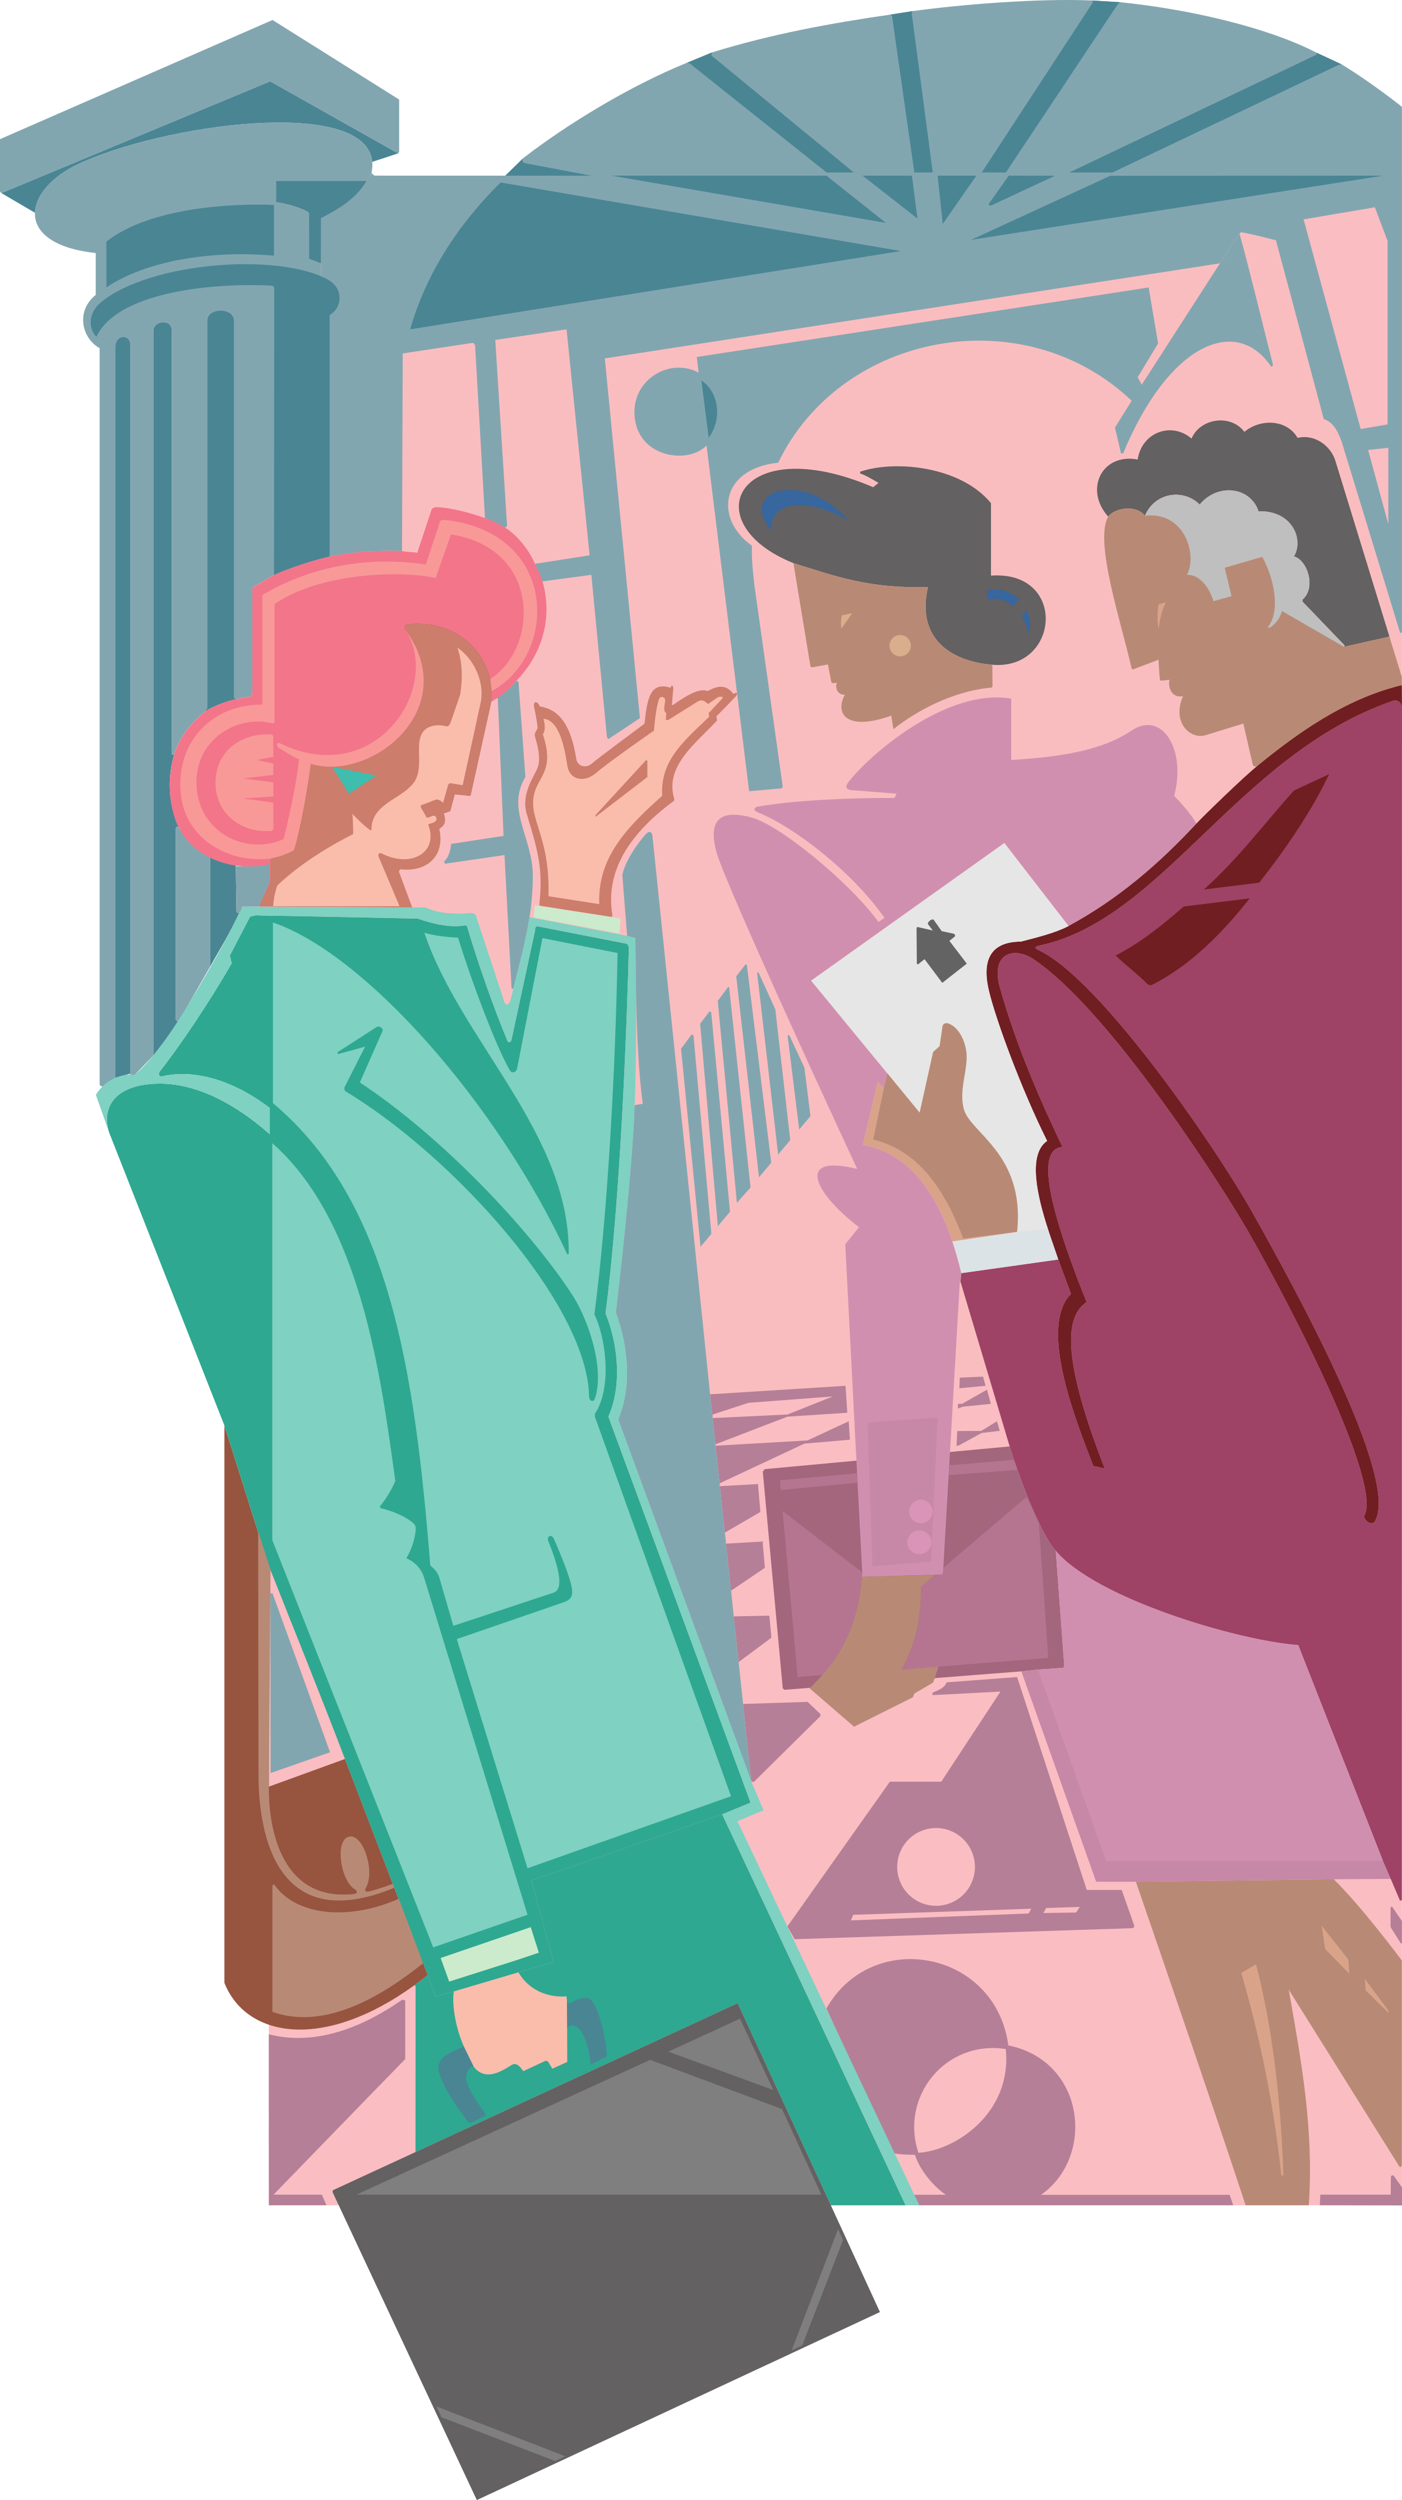 <svg width="321.641" height="573.182" viewBox="0 0 241.23 429.886" xmlns="http://www.w3.org/2000/svg"><path style="fill:#fabdbf;fill-opacity:1;fill-rule:nonzero;stroke:none" d="M333.797 511.594V298.016H139.723v213.578h194.074" transform="translate(-92.578 -267.817)"/><path style="fill:#82a6b0;fill-opacity:1;fill-rule:nonzero;stroke:none" d="M155.652 298.938c-1.89 3.171-4.91 4.875-7.836 6.398l-.011 9.988c.379.172.984.45 1.32.64 2.625 1.485 2.363 4.848.172 6.04v41.516c4.457-.922 8.43-1.075 12.453-.95l.121-33.976 12.078-1.832.367.367s1.16 20.008 1.707 29.766c.891.312 3.5 1.664 3.5 1.664l.305-.305-2.035-31.98 12.262-1.829 3.972 38.856-9.402 1.465 1.305 3.02 8.394-1.13 2.684 27.938.246.304 5.43-3.597-6.04-61.856 105.836-16.347 3.375-5.106.247-.242c1.953.305 6.015 1.383 6.015 1.383l8.235 30.746c1.609.508 2.437 2.07 3.113 4.023l10.02 32.727.312-.031v-90.403c-2.05-1.675-6.727-5.105-10.387-7.316l-4.27-1.984c-8.6-4.454-22.343-7.551-33.78-8.692l-4.88-.305c-9.257-.386-22.308.66-30.882 1.829l-3.887.609c-10.066 1.45-20.336 3.324-30.578 6.48l-4.344 1.79c-9.82 3.964-20.742 10.64-28.164 16.386l-3.102 3.031-22.53-.008-.49-.425-.85 1.347" transform="translate(-92.578 -267.817)"/><path style="fill:#82a6b0;fill-opacity:1;fill-rule:nonzero;stroke:none" d="m156.504 297.59-.852 1.348c-1.89 3.171-4.91 4.875-7.836 6.398l-.011 9.988c.379.172.984.45 1.32.64 2.625 1.485 2.363 4.848.172 6.04v41.516c-3.766.843-8.43 2.585-9.574 3.187-1.067.512-2.211 1.305-3.727 2.137v18.062c-.015.45-.238.7-.746.754-.508.055-1.496.235-2.11.406-1.652.305-4.167 1.297-5.238 2.059-2.5 2.016-4.449 4.469-5.367 7.457h-.406v-73.016c-.02-1.972-3.133-1.648-3.168.121v124.625l-3.203 3.352c-.281.293-.79.215-.79-.242l-2.523.723c-.882.445-1.812 1.351-1.812 1.351-.344.29-.95.125-.914-.348V327.676c-2.875-1.524-4.309-6.176-.672-9.156v-7.192c-14.418-1.57-12.41-10.812-3.18-15.219 15.176-7.242 53.453-12.351 50.637 1.48" transform="translate(-92.578 -267.817)"/><path style="fill:#fabdc2;fill-opacity:1;fill-rule:nonzero;stroke:none" d="m214.762 507.566 23.3-1.464 18.426-1.372 6.559-.253 70.73.023.02 142.512H138.84l-.031-139.461 75.953.015" transform="translate(-92.578 -267.817)"/><path style="fill:#b57f97;fill-opacity:1;fill-rule:nonzero;stroke:none" d="m214.762 507.566 23.3-1.464.305 4.636-10.308.672-12.383 4.758v.242l15.86-.914 7.073-3.293.203 3.172-7.828.672-14.593 6.832.07.484 6.535-.363.41 4.8-6.097 3.54.187 1.906 6.293-.363.398 4.512-5.812 3.933.457 4.426 6.113-.125.367 3.781-5.64 4.195.762 7.207 11.101-.359 2.195 2.074.008.38-11.476 11.331-.418-.12-7.082-66.552" transform="translate(-92.578 -267.817)"/><path style="fill:#4a8594;fill-opacity:1;fill-rule:nonzero;stroke:none" d="m133.14 416.371.126 7.992c-.055.532.507.532.668.121-.918 2.246-4.43 8.114-5.184 9.516v-18.848c1.063.746 2.89 1.051 4.39 1.22" transform="translate(-92.578 -267.817)"/><path style="fill:#82a6b0;fill-opacity:1;fill-rule:nonzero;stroke:none" d="m221.082 433.703 4.195 34.047-2.109 2.504-3.914-34.563 1.598-2.039.23.051m2.098 1.524 2.804 6.156 2.563 22.472-2.082 2.489-3.594-31.063c-.074-.32.191-.36.309-.054m-1.465 36.777-2.348 2.644-3.289-34.734 1.797-2.402.156.043 3.684 34.449m-7.055-30.281.285.136 3.239 34.313-2.094 2.484-3.047-34.808 1.617-2.125m-2.765 4.101 3.082 34.156-1.864 2.211-3.355-34.039 1.832-2.457.305.13m16.582.191 2.515 5.414 1.031 8.312-1.933 2.297-1.969-15.922c-.101-.406.191-.426.356-.101" transform="translate(-92.578 -267.817)"/><path style="fill:#b57f97;fill-opacity:1;fill-rule:nonzero;stroke:none" d="m261.723 504.527.433 1.575-4.511.425.078-1.828 4-.172m1.343 4.676-4.804.488-.864.317.008-.793.707-.012 4.29-2.43.664 2.43" transform="translate(-92.578 -267.817)"/><path style="fill:#fabdc2;fill-opacity:1;fill-rule:nonzero;stroke:none" d="m221.367 509.027 14.5-1.093-7.808 3.109-12.836.61-.036-.61 6.18-2.016" transform="translate(-92.578 -267.817)"/><path style="fill:#b57f97;fill-opacity:1;fill-rule:nonzero;stroke:none" d="m264.598 513.848-3.114.367-3.984 2.176-.344.02.13-2.532 4.128-.012 2.695-1.664.489 1.645m14.968 78.942h6.016l2.074 5.91c.145.323.14.66-.367.671l-57.973 1.89-1.257-2.195 17.629-24.886h8.843l10.188-15.496-11.711.609.023-.426c.863-.355 2.133-.812 2.414-1.77l12.14-.913 11.981 36.605" transform="translate(-92.578 -267.817)"/><path style="fill:#fabdc2;fill-opacity:1;fill-rule:nonzero;stroke:none" d="m278.383 595.71-.649.966-5.64.086.496-.868 5.793-.183m-8.356.305-.449.824-30.601 1.187.406-.96 30.644-1.051" transform="translate(-92.578 -267.817)"/><path style="fill:#b57f97;fill-opacity:1;fill-rule:nonzero;stroke:none" d="m332.09 595.645 1.703 2.492v3.843h-.184l-1.765-2.808-.008-3.375.254-.152m-66.016 23.878c13.262 2.707 14.973 19.157 5.625 25.692h32.461l.606 1.797h-54.024l-.883-1.809h5.457c-2.32-1.586-4.523-4.39-5.312-6.875-1.41 0-2.973-.05-3.945-.351l-11.286-24.817c7.887-13.879 29.086-9.992 31.301 6.363M162.3 621.879c-7.745 7.93-22.655 23.305-22.655 23.305h8.312l.8 1.828h-9.917l-.004-29.403c8.293 2.137 16.535-1.464 23-5.976l.465.183v10.063" transform="translate(-92.578 -267.817)"/><path style="fill:#fabdc2;fill-opacity:1;fill-rule:nonzero;stroke:none" d="M265.633 620.145c1.12 11.007-8.715 17.488-15.031 17.84-3.215-9.653 4.64-19.426 15.03-17.84" transform="translate(-92.578 -267.817)"/><path style="fill:#b57f97;fill-opacity:1;fill-rule:nonzero;stroke:none" d="m332.484 642.063 1.325 1.89v3.086l-14.137-.027.078-1.828h12.121l.02-2.989c0-.355.421-.468.593-.132" transform="translate(-92.578 -267.817)"/><path style="fill:#fabdc2;fill-opacity:1;fill-rule:nonzero;stroke:none" d="M253.64 595.52a6.684 6.684 0 0 0 6.684-6.688 6.687 6.687 0 1 0-6.684 6.688" transform="translate(-92.578 -267.817)"/><path style="fill:#4a8594;fill-opacity:1;fill-rule:nonzero;stroke:none" d="M122.535 397.582c-1.21 4.211-.96 8.633.871 12.676-.304-.422-.57-.461-.57.148v32.742s.266.657.668 0c-.707 1.141-2.613 3.786-4.543 6.164V324.687c.035-1.769 3.148-2.093 3.168-.12v73.015h.406" transform="translate(-92.578 -267.817)"/><path style="fill:#82a6b0;fill-opacity:1;fill-rule:nonzero;stroke:none" d="M305.855 307.992c2.016 7.32 3.883 15.293 5.774 22.613l-.305.305c-5.933-8.926-17.629-4.148-25.5 14.883l-.363-.02-1.04-4.433 2.872-4.613 1.73-2.758 13.457-20.871 3.375-5.106m-18.562 28.735c-18.555-17.641-49.969-11.793-60.82 10.652-9.965 1.039-11.035 9.652-4.516 14.273-.035 1.633-.023 2.961.43 6.832l4.879 34.649-.246.246-5.551.488-7.324-59.453c-2.977 3.164-11.266 2.246-12.305-4.387-1.04-6.632 5.746-10.902 10.941-8.14l-.316-2.684 77.754-11.957 1.625 9.637-3.516 5.797.695 1.289-1.73 2.758M92.82 301.02l-.242-.243v-9.03l46.89-20.493 21.79 13.683v9.008l-.18.242-22.02-12.382L92.82 301.02" transform="translate(-92.578 -267.817)"/><path style="fill:#4a8594;fill-opacity:1;fill-rule:nonzero;stroke:none" d="m161.078 294.188-22.02-12.383L92.82 301.02l5.766 3.378c.094-2.957 2.86-6.175 7.281-8.289 14.414-6.882 49.684-11.836 50.762-.457l4.45-1.464" transform="translate(-92.578 -267.817)"/><path style="fill:#82a6b0;fill-opacity:1;fill-rule:nonzero;stroke:none" d="m181.813 385.398 1.167 16.028c-3.378 5.55 1.274 10.43 1.274 16.988 0 7.32-1.832 13.16-3.356 19.445l-.304-.078-1.215-22.933-9.844 1.43c-.531.156-.691-.22-.305-.606.383-.383.84-1.3.97-2.746l9.019-1.375-.996-23.852c.691-.46 2.12-1.476 2.98-2.605.293-.387.617-.184.61.304m-58.407 24.86c.989 1.37 2.082 3.43 5.344 4.894V434l-5.246 9.148c-.402.657-.668 0-.668 0v-32.742c0-.61.266-.57.57-.148m98.438 163.859-22.899-62.219c2.285-5.492 1.856-12.125-.41-18.421 0 0 2.867-23.793 3.23-35.625l1.407-.247c-1.344-9.39-1.281-28.484-1.281-28.484l-1.407-.367-.828-10.492c.61-2.989 3.559-6.528 4.117-7.09.555-.567.997-.29 1.067.379l9.922 96.015 7.082 66.551m-82.379-32.332 9.902 27.328-10.23 3.578-.04-30.906h.368" transform="translate(-92.578 -267.817)"/><path style="fill:#4a8594;fill-opacity:1;fill-rule:nonzero;stroke:none" d="M133.14 388.066c-1.652.305-4.167 1.297-5.238 2.059l.36-.55v-66.657c.062-2.258 4.566-2.258 4.566.082v64.824l.313.242m112.569-117.73.345.184 3.847 26.96h3.168l-3.625-27.418.153-.335-3.887.609m34.769-2.438.153.305-19.14 29.277h4.155l19.325-29.035.386-.242-4.879-.305m-100.957 30.125 14.801.008-11.496-2.175c-.406-.102-.484-.645-.203-.864l-3.102 3.032m31.267-19.419.456.118 23.563 18.757h4.687l-24.516-20.128.153-.536-4.344 1.79m119.824 19.41-70.949 11.043 23.941-11.012zm-56.5.015L263.02 303.2l-.383-.226 3.508-4.957 7.968.015m-13.535-.016-5.793 8.312-.879-8.312zm-11.094 0 .961 7.394-9.46-7.394zm-109.761 5.047v8.718c-10.98-.98-22.188.95-28.844 5.465v-7.867c7.34-5.899 21.894-6.645 28.844-6.317m74.793 40.032-1.254-9.856c3.015 1.989 3.625 6.64 1.254 9.856" transform="translate(-92.578 -267.817)"/><path style="fill:#fabdc2;fill-opacity:1;fill-rule:nonzero;stroke:none" d="M331.332 309.254v31.539l-4.637.793-9.82-36.05 12.262-2.075 2.195 5.793m.121 48.68-3.476-12.75 3.476-.368zm0 0" transform="translate(-92.578 -267.817)"/><path style="fill:#4a8594;fill-opacity:1;fill-rule:nonzero;stroke:none" d="M139.723 366.707c1.144-.602 5.808-2.344 9.574-3.187v-41.516c2.191-1.192 2.453-4.555-.172-6.04-8.41-4.757-30.754-3.155-39.215 3.86-2.37 1.961-1.96 4.805-.742 5.903 3.41-7.352 18.66-9.336 30.02-8.801.613.027.578.383.578.84l-.043 48.941m15.929-67.769c-1.89 3.171-4.91 4.875-7.836 6.398l-.011 7.75c-.649-.274-1.625-.61-2.032-.762l-.004-7.949c-1.242-.871-4.066-1.633-5.668-1.828v-3.61h15.551m163.488-22.042v.304l-42.585 20.281h7.433l38.965-18.527.457-.074-4.27-1.984m-84.37 21.121 10.246 8.129-47.254-8.13zm0 0" transform="translate(-92.578 -267.817)"/><path style="fill:#4a8594;fill-opacity:1;fill-rule:nonzero;stroke:none" d="M112.445 453.145V327.37c.098-2.094 2.524-2.031 2.524-.305v125.356l-2.524.723m135.133-142.16-84.426 13.461c2.688-9.457 8.239-18.058 15.559-25.254l68.867 11.793" transform="translate(-92.578 -267.817)"/><path style="fill:#a3667d;fill-opacity:1;fill-rule:nonzero;stroke:none" d="m274.234 534.469 1.465 19.824-.176.305-4.34.304-2.867.305-40.789 3.172-.27-.274-3.429-37.21.305-.458 42.172-3.906c2.484 7.77 5.601 15.274 7.93 17.938" transform="translate(-92.578 -267.817)"/><path style="fill:#b88a75;fill-opacity:1;fill-rule:nonzero;stroke:none" d="M322.059 590.953c4.878 4.758 11.718 13.969 11.718 13.969v35.02c-.004.5-.257.734-.566.175l-18.899-30.191c2.133 12.015 4.372 24.152 3.454 37.086h-10.864c-6.039-18.301-12.539-37.211-18.882-55.633l34.039-.426" transform="translate(-92.578 -267.817)"/><path style="fill:#d18fb0;fill-opacity:1;fill-rule:nonzero;stroke:none" d="M240.887 538.95c.015-.255.03-.509.043-.763l-2.918-56.425 2.367-2.926c-7.633-5.828-11.137-12.688-.313-10.02 0 0-22.757-48.89-24.246-54.593-1.484-5.707.914-7.168 5.95-5.875 5.03 1.297 17.14 11.347 21.957 17.996l1.046-.7c-5.675-8.054-15.683-15.718-21.902-18.18-.726-.288-.55-.835.067-.944 6.164-1.079 15.351-1.524 23.542-1.497l.368-.73-7.899-.621c-.812-.152-.996-.594-.355-1.422 3.457-4.473 16.75-16.195 27.972-14.305v10.551c7.688-.484 15.332-1.437 20.625-5.016 5.414-3.66 9.532 3.356 7.418 11.18 1.426 1.477 2.805 3.05 3.844 4.758-6.527 7.016-13.5 13.012-22.023 17.629l-11.04-14.274-33.245 23.668 13.113 15.938-.61 2.605-1.035-1.16-2.562 10.86c10.43 1.77 14.8 13.128 16.937 22.05l-.136 1.496h-.122l-2.902 50.157-.156.16-13.785.402" transform="translate(-92.578 -267.817)"/><path style="fill:#636161;fill-opacity:1;fill-rule:nonzero;stroke:none" d="M263.324 382.121c11.59.988 12.961-16.242-.238-15.328v-12.457c-5.238-6.375-16.535-7.445-22.512-5.41v.304c.715.204 1.985.915 3.16 1.625l-.914.735c-23.34-9.961-30.965 6.129-13.726 13.055 7.074 2.187 12.988 4.437 23.156 4.105-2 8.5 3.5 12.75 11.074 13.371" transform="translate(-92.578 -267.817)"/><path style="fill:#b88a75;fill-opacity:1;fill-rule:nonzero;stroke:none" d="m263.324 382.121.031 3.707-.144.219c-6.75.57-13.152 4.156-16.914 7.144l-.367-2.32c-7.461 2.688-9.828-.137-7.989-3.598-.972.082-1.789-.882-1.379-2.054-.308 0-.867.254-.968-.203l-.559-2.946-2.797.508-.215-.183-2.93-17.75c7.075 2.187 12.989 4.437 23.157 4.105-2 8.5 3.5 12.75 11.074 13.371" transform="translate(-92.578 -267.817)"/><path style="fill:#38669e;fill-opacity:1;fill-rule:nonzero;stroke:none" d="M226.953 352.18c3.559-.559 8.086.96 11.781 5.328-5.02-3.348-13.613-4.668-13.421 1.46-2.782-2.874-1.918-6.23 1.64-6.788m41 18.625-1.039 1.28c-1.113-1.022-2.828-1.519-4.39-1.16l-.122-1.534c2.012-.73 4.024.195 5.551 1.414m1.524 6.039c-.09-1.434-.797-2.465-1.157-3.035l.914-1.051c.547 1.156.875 2.726.243 4.086" transform="translate(-92.578 -267.817)"/><path style="fill:#d9ae8c;fill-opacity:1;fill-rule:nonzero;stroke:none" d="M237.328 375.93c-.105-.926-.055-1.743.098-2.301l1.797-.387-1.895 2.688" transform="translate(-92.578 -267.817)"/><path style="fill:#c787a6;fill-opacity:1;fill-rule:nonzero;stroke:none" d="m252.762 536.36-10.063.792-.855-24.707 12.078-.914-1.16 24.828" transform="translate(-92.578 -267.817)"/><path style="fill:#b57591;fill-opacity:1;fill-rule:nonzero;stroke:none" d="m255.809 521.465.109-1.7 11.121-.913.547 1.707-11.777.906m-15.664 1.289-13.247 1.281-.097-1.691 13.23-1.184.113 1.594m.786 15.434c-.305 6.464-2.38 12.628-6.832 17.628l-4.27.368-2.598-28.547 13.7 10.55m12.504.423 1.238-.063.156-.16.098-1.012 14.308-12.18 2.075 4.516 1.644 23.18-25.312 2.011c2.5-4.21 3.406-9.148 3.414-14.273l2.379-2.02" transform="translate(-92.578 -267.817)"/><path style="fill:#b88a75;fill-opacity:1;fill-rule:nonzero;stroke:none" d="m253.434 538.61-2.38 2.019c-.007 5.125-.913 10.062-3.413 14.273l6.414-.511-.684 2.097-.266.664-3.203 1.868-.25.64-10.125 5.063-7.625-6.586 2.196-2.32c4.277-4.805 6.359-10.68 6.789-16.868l12.547-.34" transform="translate(-92.578 -267.817)"/><path style="fill:#c787a6;fill-opacity:1;fill-rule:nonzero;stroke:none" d="m268.316 555.207 2.868-.305 4.34-.304.175-.305-1.465-19.824c6.774 8.11 30.954 15.402 41.727 16.222l14.578 37.121 1.332 3.079-9.812.062-34.04.426h-6.832l-12.87-36.172" transform="translate(-92.578 -267.817)"/><path style="fill:#d9a38a;fill-opacity:1;fill-rule:nonzero;stroke:none" d="m324.578 604.762.164 2.418-4.148-4.211-.61-4.024 4.594 5.817m-15.887.82c2.899 11.082 4.34 24.168 4.707 36.367l-.367-.12c-1.219-12.02-3.777-24.2-6.879-34.77l2.54-1.477m18.858 4.465-.124-1.953 4.097 5.52-.07.277-3.902-3.844" transform="translate(-92.578 -267.817)"/><path style="fill:#d994b8;fill-opacity:1;fill-rule:nonzero;stroke:none" d="M250.992 529.77a2.05 2.05 0 0 0 2.051-2.051 2.047 2.047 0 0 0-2.05-2.047 2.05 2.05 0 0 0 0 4.098m-.247 5.296a2.05 2.05 0 1 0 .002-4.099 2.05 2.05 0 0 0-.002 4.1" transform="translate(-92.578 -267.817)"/><path style="fill:#d9ae8c;fill-opacity:1;fill-rule:nonzero;stroke:none" d="M247.465 380.676a1.835 1.835 0 0 0 1.832-1.836 1.832 1.832 0 0 0-3.664 0c0 1.012.82 1.836 1.832 1.836" transform="translate(-92.578 -267.817)"/><path style="fill:#9e4266;fill-opacity:1;fill-rule:nonzero;stroke:none" d="M266.305 516.531c2.484 7.77 5.601 15.274 7.93 17.938 6.773 8.11 30.953 15.402 41.726 16.222l14.578 37.121 1.332 3.079 1.602 3.754.304-.114.024-204.937c-.098-1.145-.836-1.524-1.7-1.223-26.609 9.305-39.421 37.516-60.667 42.04-.926.198-.868.456-.106.812 10.473 4.882 30.3 33.601 36.805 45.191 6.508 11.59 25.418 45.625 21.004 52.988-.567.942-2.102-.328-1.762-1.035 3.125-6.558-15.785-41.785-21.297-50.933-5.516-9.153-23.562-36.704-35.766-44.735-3.25-2.14-7.37-1.015-5.691 4.93 2.988 10.598 7.32 20.18 10.773 27.422-2.945.18-4.878 4.25 4.149 26.656-3.434 2.297-4.652 8.703 3.11 28.61l-1.95-.43c-2.46-6.465-9.68-23.746-3.844-29.582l-2.195-5.918-16.676 2.347-.136 1.496 8.453 28.301" transform="translate(-92.578 -267.817)"/><path style="fill:#636161;fill-opacity:1;fill-rule:nonzero;stroke:none" d="m331.645 377.281-9.301-30.234c-.742-2.442-3.434-4.652-6.504-3.938-1.809-3.156-6.309-3.386-9.152-1.035-2.418-3.187-7.68-2.273-9.09 1.156-3.47-2.972-8.578-1.066-9.27 3.602-6.246-1.16-9.219 5.246-5.066 9.82 1.07-1.484 4.738-2.152 6.316-.152 1.68-4.016 6.61-4.727 9.426-1.922 2.98-3.672 8.672-3.164 10.125 1.16 5.715-.203 7.851 4.778 6.098 7.746 2.363.692 3.836 5.418 1.449 7.454v.304l7.258 7.555-.106.242 7.817-1.758" transform="translate(-92.578 -267.817)"/><path style="fill:#b88a75;fill-opacity:1;fill-rule:nonzero;stroke:none" d="m331.645 377.281 2.132 6.942v1.406c-9.933 2.39-18.222 8.488-24.726 13.773-.477.387-.867.305-.969-.304l-1.574-6.864-6.469 1.993c-2.684.804-5.883-2.196-3.906-6.707-1.93.394-2.64-1.485-2.332-2.81 0 0-1.371.2-1.63.103-.151-1.22-.253-3.56-.253-3.56l-4.422 1.68-.207-.171c-1.707-7.625-6.504-21.914-4.027-26.11 1.07-1.484 4.738-2.152 6.316-.152 1.68-4.016 6.61-4.727 9.426-1.922 2.98-3.672 8.672-3.164 10.125 1.16 5.715-.203 7.851 4.778 6.098 7.746 2.363.692 3.836 5.418 1.449 7.454v.304l7.258 7.555-.106.242 7.817-1.758" transform="translate(-92.578 -267.817)"/><path style="fill:#bfbfbf;fill-opacity:1;fill-rule:nonzero;stroke:none" d="M309.129 355.738c5.715-.203 7.851 4.778 6.098 7.746 2.363.692 3.836 5.418 1.449 7.453v.305l7.258 7.555-.106.242-10.676-6.16c-.242 1.098-1.132 2.336-2.172 2.887l-.265-.082c2.254-2.805 1.078-8.457-.953-12.118l-6.457 1.88 1.168 4.878-3.102.867c-.66-2.187-2.234-4.578-4.566-4.535 1.824-3.343-.313-10.968-7.227-10.156 1.68-4.016 6.61-4.727 9.426-1.922 2.98-3.672 8.672-3.164 10.125 1.16" transform="translate(-92.578 -267.817)"/><path style="fill:#d9a38a;fill-opacity:1;fill-rule:nonzero;stroke:none" d="M293.176 371.414c-.73 1.402-1.067 3.082-1.25 4.516-.246-1.16-.246-2.746 0-4.211l1.25-.305" transform="translate(-92.578 -267.817)"/><path style="fill:#701e21;fill-opacity:1;fill-rule:nonzero;stroke:none" d="m309.254 419.586-9.52 1.176c6.04-5.426 10.371-11.344 15.493-17.02l6.039-2.805c-2.989 6.344-7.563 12.973-12.012 18.649m-1.652 2.704c-4.696 5.976-10.309 11.647-16.957 14.944l-.551-.125c-1.766-1.828-3.84-3.293-5.547-5 4.207-2.136 7.988-5.183 11.71-8.418l11.345-1.402" transform="translate(-92.578 -267.817)"/><path style="fill:#701e21;fill-opacity:1;fill-rule:nonzero;stroke:none" d="M268.242 429.723c2.758-.723 5.903-1.477 8.188-2.676 8.523-4.617 15.496-10.613 22.023-17.629.813-.914 8.055-7.98 10.598-10.016 6.504-5.285 14.793-11.382 24.726-13.773l.024 3.965c-.098-1.145-.836-1.524-1.7-1.223-26.609 9.305-39.421 37.516-60.667 42.04-.926.198-.868.456-.106.812 10.473 4.882 30.3 33.601 36.805 45.191 6.508 11.59 25.418 45.625 21.004 52.988-.567.942-2.102-.328-1.762-1.035 3.125-6.558-15.785-41.785-21.297-50.933-5.516-9.153-23.562-36.704-35.766-44.735-3.25-2.14-7.37-1.015-5.691 4.93 2.988 10.598 7.32 20.18 10.773 27.422-2.945.18-4.878 4.25 4.149 26.656-3.434 2.297-4.652 8.703 3.11 28.61l-1.95-.43c-2.46-6.465-9.68-23.746-3.844-29.582l-2.195-5.918C273.25 480 268 467.25 272.75 464c-4.418-8.832-8.813-20.79-10-25.75-1.418-5.918.75-8.5 5.492-8.527" transform="translate(-92.578 -267.817)"/><path style="fill:#dce3e6;fill-opacity:1;fill-rule:nonzero;stroke:none" d="m267.586 479.629 5.316-.43c.684 2.117 1.368 3.973 1.762 5.188l-16.676 2.347a65.2 65.2 0 0 0-1.55-5.464l11.148-1.641" transform="translate(-92.578 -267.817)"/><path style="fill:#d9a38a;fill-opacity:1;fill-rule:nonzero;stroke:none" d="M256.438 481.27c-2.543-7.56-7.008-15.165-15.387-16.586l2.562-10.86 1.035 1.16.61-2.605 22.328 27.25-11.149 1.64" transform="translate(-92.578 -267.817)"/><path style="fill:#e6e6e6;fill-opacity:1;fill-rule:nonzero;stroke:none" d="m272.902 479.2-5.316.429-22.328-27.25-13.113-15.938 33.246-23.668 11.039 14.274c-2.285 1.2-5.43 1.953-8.188 2.676-4.742.027-6.91 2.609-5.492 8.527 1.188 4.96 5.582 16.918 10 25.75-3.434 2.352-1.64 9.672.152 15.2" transform="translate(-92.578 -267.817)"/><path style="fill:#636363;fill-opacity:1;fill-rule:nonzero;stroke:none" d="m254.605 427.922 2.122.46s.378.313.074.52l-.871.696 2.996 3.914-4.219 3.304-3.05-4.066-1.134.898-.191-.128-.047-6.16.152-.15 2.645.61-.813-1.07c-.218-.402.762-1.066.965-.762l1.371 1.934" transform="translate(-92.578 -267.817)"/><path style="fill:#b88a75;fill-opacity:1;fill-rule:nonzero;stroke:none" d="m245.258 452.379 5.554 6.754 2.317-10.434 1.121-1.004.457-3.129c0-.683.523-.96 1.066-.761 2.063.761 3.207 3.71 3.13 6.023-.098 2.863-1.27 5.7-.485 8.695 1.09 4.133 10.574 7.727 9.168 21.106l-9.274 1.156c-2.62-6.953-6.96-15.02-15.492-17.015l1.828-8.786.61-2.605" transform="translate(-92.578 -267.817)"/><path style="fill:#d18fb0;fill-opacity:1;fill-rule:nonzero;stroke:none" d="m315.96 550.691 14.58 37.121h-47.642l-11.714-32.91 4.34-.304.175-.305-1.465-19.824c6.774 8.11 30.953 15.402 41.727 16.222" transform="translate(-92.578 -267.817)"/><path style="fill:#2ea891;fill-opacity:1;fill-rule:nonzero;stroke:none" d="m166.168 607.418 1.332 3.75 20.332-6-3.832-14 32.836-11.379 31.504 67.11-.035.113H235.53l-16.035-34.742-55.426 25.593.016-28.593-.23-.079 2.312-1.773" transform="translate(-92.578 -267.817)"/><path style="fill:#4a8594;fill-opacity:1;fill-rule:nonzero;stroke:none" d="M174.113 623.223c-.304-.383-1.945.84-1.07 3.05.719 1.809 1.883 3.356 3.227 5.247l-2.93 1.402c-2.38-2.93-5.52-7.758-5.328-9.852.12-1.336 1.754-2.363 4.27-3.28l.077-.153 1.754 3.586" transform="translate(-92.578 -267.817)"/><path style="fill:#fabdab;fill-opacity:1;fill-rule:nonzero;stroke:none" d="M181.508 604.848c-.305.148-.54.328-.418.644 1.789 4.692 5.984 5.836 8.965 5.59l.07.742.055 4.852a.875.875 0 0 0-.02.18l.016 5.511-2.563 1.16-.62-1.023c-.145-.313-.407-.402-.68-.274l-3.7 1.723c-.57-.844-1.238-1.5-1.906-1.113-1.45.84-4.437 3.078-6.594.383l-1.754-3.586c-1.984-4.547-2.402-10.215-.84-11.13.415-.241.13-.558-.19-.421l10.179-3.238" transform="translate(-92.578 -267.817)"/><path style="fill:#636161;fill-opacity:1;fill-rule:nonzero;stroke:none" d="m235.531 647.012 8.45 18.36-69.36 32.331-24.832-52.976.074-.305 14.207-6.559 55.426-25.593 16.035 34.742" transform="translate(-92.578 -267.817)"/><path style="fill:#97543f;fill-opacity:1;fill-rule:nonzero;stroke:none" d="M163.855 609.191c-15.746 11.387-28.96 8.95-32.664-.425v-95.832l7.582 23.972.067 38.125 13.09-4.758 14.238 37.145-2.313 1.773" transform="translate(-92.578 -267.817)"/><path style="fill:#2ea891;fill-opacity:1;fill-rule:nonzero;stroke:none" d="m166.168 607.418-14.238-37.145c-4.27-11.222-8.828-22.386-13.157-33.367l-7.582-23.972-19.78-50.243c-1.325-3.66.1-8.336 8.234-8.543 8.132-.203 15.511 5.29 19.351 8.704v-4.512c-7.187-5.461-13.836-6.528-18.41-5.461-.586.137-.941-.309-.457-.914 3.117-3.918 8.516-11.848 12.3-18.496l-.3-1.371 3.476-6.668.915-.23 27.914.566c2.535.882 5.613 1.644 8.238 1.16l.246.129c1.98 6.61 4.625 14.132 6.95 19.695.163.387.624.387.726-.176l4.058-18.8s-.093-.72.465-.669l15.352 3s.316.305.304.711c-.28 11.387-1.34 42.36-4.007 62.84 2.132 5.246 2.89 12.344.488 17.754l24.465 66.367-4.883 2.012L184 591.168l3.832 14-20.332 6-1.332-3.75" transform="translate(-92.578 -267.817)"/><path style="fill:#f3758a;fill-opacity:1;fill-rule:nonzero;stroke:none" d="m162.75 423.75-3-7.5 16.875-27.5c2.125-1.125 3.719-2.527 4.578-3.656 3.66-3.586 6.836-9.781 4.727-17.309-.356-1.27-1.059-2.457-1.305-3.02-1.133-2.624-3.18-4.992-5.102-6.206-.761-.485-2.64-1.399-3.5-1.664-3.82-1.36-7.07-1.899-8.597-1.872l-.551.293-2.496 7.54c-.613-.102-1.73-.102-2.629-.286-4.023-.125-7.996.028-12.453.95-3.766.843-8.43 2.585-9.574 3.187-1.067.512-2.211 1.305-3.727 2.137v18.062c-.016.45-.238.7-.746.754-.508.055-1.496.235-2.11.406-1.652.305-4.167 1.297-5.238 2.059-2.5 2.016-4.449 4.469-5.367 7.457-1.113 3.703-1.086 8.895.871 12.676 2.13 4.11 7.594 7.555 15.594 6.367-.8 2.398-3.668 4.668-4.773 7.07l28.523.055" transform="translate(-92.578 -267.817)"/><path style="fill:#7fd1c2;fill-opacity:1;fill-rule:nonzero;stroke:none" d="M134.227 423.695c-2.13 4.633-4.739 9.274-7.473 13.914-4.04 6.856-7.695 12.22-10.996 15.055-.79-.242-4.555-.09-6.688 3.418l2.34 6.61c-1.324-3.66.102-8.337 8.235-8.544 8.132-.203 15.511 5.29 19.351 8.704v-4.512c-7.187-5.461-13.836-6.527-18.41-5.461-.586.137-.941-.309-.457-.914 3.117-3.918 8.516-11.848 12.3-18.496l-.3-1.371 3.476-6.668.915-.23 27.914.566c2.535.882 5.613 1.644 8.238 1.16l.246.129c1.98 6.61 4.625 14.132 6.95 19.695.163.387.624.387.726-.176l4.058-18.8s-.093-.72.465-.669l15.352 3s.316.305.304.711c-.28 11.387-1.34 42.36-4.007 62.84 2.132 5.246 2.89 12.344.488 17.754l24.465 66.367-4.883 2.012 31.504 67.11-.035.113h2.437l-31.277-66.055 4.488-1.86-2.11-4.98-22.898-62.219c2.285-5.492 1.856-12.125-.41-18.421 0 0 2.867-23.793 3.23-35.625.333-6.344.333-21.493.126-28.73l-1.93-.49-16.274-3.1c-.66 4.277-1.789 8.206-2.789 12.327 0 0-.343 1.332-.496 2.02-.152.687-.8.953-1.031.266-.227-.684-3.695-11.243-4.879-14.793-.152-.457-.535-.567-.914-.532-2.441.227-5.668.102-7.726-.965l-31.625-.16" transform="translate(-92.578 -267.817)"/><path style="fill:#cc7d6b;fill-opacity:1;fill-rule:nonzero;stroke:none" d="M219.125 387.61c-.508.558-2.086 2.187-3.305 3.406l.153.66c-3.477 3.844-9.141 7.777-7.371 13.57l-.051.258c-6.305 4.64-12.098 11.156-10.59 19.773l-.172.203-12.316-1.933-.102-.152c.66-6.098-.152-9.024-2.148-15.575-1.09-3.578 1.386-6.586 1.894-8.113.508-1.523.008-3.562-.492-5.234-.168-.567.238-.953.469-1.489-.157-1.37-.453-2.906-.614-3.546-.226-.915.465-1.333.993-.153 3.289.535 5.32 3.094 6.254 9 .226 1.45 1.82 1.617 2.668.836.847-.777 9.074-6.86 9.074-6.86.457-4.144.914-7.347 4.496-6.175.152-.715.531-.29.457.254-.102.71-.227 2.793-.227 2.793 1.352-.828 4.32-3.2 6.153-2.488 2.082-1.172 3.351-.915 4.437.507.543-.457.848-.101.34.457" transform="translate(-92.578 -267.817)"/><path style="fill:#f89997;fill-opacity:1;fill-rule:nonzero;stroke:none" d="M176.934 384.559c-1.961-7.274-8.16-9.965-13.954-9.434-.683.063-1.074.242-.535 1.121 9.723 13.586-6.047 26.086-16.379 22.922-.566 4.457-1.941 11.832-2.898 14.832-1.293.75-2.668 1.168-4.059 1.457-7.543.871-15.238-3.703-15.5-12.14-.28-8.922 6.262-14.438 14.11-14.337v-18.847c8.05-4.82 18.054-6.77 28.12-5.246l2.477-7.473.383-.227c19.875 1.801 20.18 23.051 8.485 29.477l-.25-2.105" transform="translate(-92.578 -267.817)"/><path style="fill:#211e1e;fill-opacity:1;fill-rule:nonzero;stroke:none" d="M176.934 384.559c-1.961-7.274-8.16-9.965-13.954-9.434-.683.063-1.074.242-.535 1.121" transform="translate(-92.578 -267.817)"/><path style="fill:#cc7d6b;fill-opacity:1;fill-rule:nonzero;stroke:none" d="M177.184 386.664c.054.488.015 1.691-.329 3.082l-3.27 14.79-.16.151-2.585-.273-.77 2.867s-.761.356-1.12.367c.41 1.364.241 2.075-.794 2.684 1.051 4.473-1.949 7.523-6.71 6.953l-.243.367 2.297 6.192-26.375-.168 1.984-4.27v-3.949c1.391-.289 2.766-.707 4.059-1.457.957-3 2.332-10.375 2.898-14.832 10.332 3.164 26.102-9.336 16.38-22.922-.54-.879-.15-1.058.534-1.121 5.793-.531 11.993 2.16 13.954 9.434l.25 2.105" transform="translate(-92.578 -267.817)"/><path style="fill:#fabdab;fill-opacity:1;fill-rule:nonzero;stroke:none" d="m175.305 388.523-3.121 14.305-1.922-.312c-.305-.04-.524.008-.61.382l-.84 2.973c-.351-.402-.917-.664-1.296-.535-.38.133-1.41.574-2.325.879-.3.098-.27.344-.117.61.156.265.574.874.887 1.554.547.183 1.402-.852 1.707.125.184.851-1.348.871-1.41 1.117 1.832 4.727-2.899 7.524-7.93 4.98-.437-.218-.777 0-.61.508l3.606 8.528H139.57c.114-1.477.356-2.426.711-3.543 3.711-3.559 8.696-6.66 13.051-8.848a36.787 36.787 0 0 0-.121-3.476c1.05 1.039 1.996 2.046 3.156 2.84l.13-.075c-.102-5.031 6.507-5.437 7.827-9.2.84-2.382-.144-5.276.766-7.218.762-1.629 2.777-1.789 4.219-1.426.375.098.609-.203.761-.558 0 0 1.016-2.906 1.684-4.86.43-2.925.43-5.43-.488-8.113 3.296 2.32 4.629 6.39 4.039 9.363m31.722-.304c0 .558-.457 1.933.2 2.187l-.098 1.168.406.051 5.133-3.203c.762-.457 1.426.152 1.73.457l1.625-1.117c.457-.254 1.164-.192.813.183l-2.336 2.512.102.61c-4.528 4.32-8.442 7.613-8.079 13.593-6.336 5.598-11.136 10.781-10.832 18.621l-8.746-1.36c.282-9.148-2.703-12.491-2.636-16.1.082-4.52 4.011-4.637 1.671-11.755.66-.812.11-2.644.11-2.644 2.89.152 3.73 5.719 4.11 8.082.382 2.363 2.823 3.05 5.034 1.144 2.102-1.812 9.86-7.195 9.86-7.195.183-2.133.457-4.219.867-5.387.242-.699 1.066-.406 1.066.153" transform="translate(-92.578 -267.817)"/><path style="fill:#cc7d6b;fill-opacity:1;fill-rule:nonzero;stroke:none" d="m203.965 401.426-8.906 6.832-.028-.266 8.692-9.453.242.082v2.805" transform="translate(-92.578 -267.817)"/><path style="fill:#3fbdae;fill-opacity:1;fill-rule:nonzero;stroke:none" d="m157.36 401.184-4.758 3.109-2.868-4.637zm0 0" transform="translate(-92.578 -267.817)"/><path style="fill:#7fd1c2;fill-opacity:1;fill-rule:nonzero;stroke:none" d="m190.176 483.473.254-.016c.28-20.664-18.63-36.726-24.836-55.254 1.586.488 3.664.735 5.797.836 2.441 7.93 6.71 19.113 8.949 22.875.277.469 1.055.367 1.219-.406l4.347-22.387 12.934 2.563c-.367 20.187-1.727 45.035-3.988 62.14 1.753 3.434 3.253 12.285.082 17.106v.48l23.425 65.27-35.015 12.383-12.172-39.407 18.418-6.343c1.426-.508 1.625-1.297 1.32-2.747-.508-2.437-2.797-7.625-3.05-8.171-.407-.875-1.301-.461-.915.488 2.543 6.262 2.133 8.355.914 8.781l-17.28 5.715-2.4-8.254c-.343-1.102-1.058-1.71-1.566-2.117-2.66-33.203-6.914-62.625-27.074-79.504v-31.067c15.89 5.399 38.613 31.168 50.637 57.036" transform="translate(-92.578 -267.817)"/><path style="fill:#2ea891;fill-opacity:1;fill-rule:nonzero;stroke:none" d="m158.395 445.102-3.903 8.843c14.336 9.457 29.406 25.52 36.602 36.602 2.644 4.078 5.59 12.582 3.84 17.75-.23.683-.98.473-.996-.363-.282-15.864-23.563-41.48-42.008-52.524l-.121-.547 3.597-7.078-4.672 1.281-.105-.304 6.73-4.332c.434-.32 1.258.215 1.036.672" transform="translate(-92.578 -267.817)"/><path style="fill:#7fd1c2;fill-opacity:1;fill-rule:nonzero;stroke:none" d="M160.594 522.45c-.356.995-1.504 3.07-2.664 4.394l.144.304c2.746.61 5.793 2.235 5.996 3.153.203.914-.488 3.8-1.586 5.445 1.282.55 2.606 1.668 3.114 3.5l17.746 57.809-16.227 5.61-27.691-70.028v-68.258c15.394 13.512 18.75 40.656 21.168 58.07" transform="translate(-92.578 -267.817)"/><path style="fill:#b88a75;fill-opacity:1;fill-rule:nonzero;stroke:none" d="M138.84 575.031c-.078 5.856 1.441 19.93 14.723 18.453.5-.054.542-.527.078-.8-2.48-1.438-3.512-8.43-1.04-9.051 2.473-.621 4.56 6.039 2.946 8.746-.281.465-.117.8.457.687.57-.117 2.21-.613 4.16-1.32l.246.672c-21.652 8.945-23.262-11.895-23.355-18.91L137 531.125l2.125 6.625-.285 37.281" transform="translate(-92.578 -267.817)"/><path style="fill:#b88a75;fill-opacity:1;fill-rule:nonzero;stroke:none" d="m161.203 594.309 4.149 11.101c-7.32 5.856-16.938 11.485-25.903 8.356v-21.274c-.047-.687.176-.82.504-.379 3.66 4.953 12.324 6.098 21.25 2.196" transform="translate(-92.578 -267.817)"/><path style="fill:#ccebcc;fill-opacity:1;fill-rule:nonzero;stroke:none" d="m171.328 608.086-1.465.469-1.465-4.059 15.497-5.308 1.402 4.39-3.79 1.27-10.179 3.238" transform="translate(-92.578 -267.817)"/><path style="fill:#4a8594;fill-opacity:1;fill-rule:nonzero;stroke:none" d="M190.125 611.824c.074.418.383.535.648.38.914-.532 2.211-1.067 3.125-.755 1.153.395 2.786 5.102 3.11 9.942l-2.766 1.414c-.422-3.395-1.41-6.711-3.273-6.72-.371 0-.707.208-.79.59l-.054-4.85" transform="translate(-92.578 -267.817)"/><path style="fill:#7f7f7f;fill-opacity:1;fill-rule:nonzero;stroke:none" d="m225.617 627.188-18.054-6.59 12.34-5.672zm1.528 3.292 6.746 14.704h-79.985l50.543-23.18 22.696 8.476m10.484 22.532-7.016 18.093-1.824.856 7.992-20.863.848 1.914m-47.785 37.16-1.742.82-19.555-7.531-.879-1.863 22.176 8.574" transform="translate(-92.578 -267.817)"/><path style="fill:#f3758a;fill-opacity:1;fill-rule:nonzero;stroke:none" d="M176.934 384.559c-1.961-7.274-8.16-9.965-13.954-9.434-.683.063-1.074.242-.535 1.121 6.176 10.066-5.414 27.3-21.68 19.387-.6-.293-.687.515-.23.77.457.253 2.442 1.577 3.508 1.984-.488 4.27-1.652 9.66-2.664 13.715-6.766 2.957-14.77-1.387-15-9.395-.23-8.008 7.32-12.047 13.113-10.5l.32-.14V371.71c7.192-5.125 20.84-5.969 27.735-4.508l2.625-7.5c15.86 2.54 14.918 19.793 6.762 24.856" transform="translate(-92.578 -267.817)"/><path style="fill:#f89997;fill-opacity:1;fill-rule:nonzero;stroke:none" d="m139.598 394.352.011 3.597-2.867.547 2.867.613v1.95l-5.187.613 5.187.668v2.441l-5.308.332 5.308.703v4.586l-.297.297c-5.46.395-9.656-3.113-9.656-8.297 0-5.183 4.14-8.617 9.7-8.297l.242.247" transform="translate(-92.578 -267.817)"/><path style="fill:#ccebcc;fill-opacity:1;fill-rule:nonzero;stroke:none" d="m184.418 425.582.164-2.082 14.75 2.25-.164 2.582-14.75-2.75" transform="translate(-92.578 -267.817)"/><path style="fill:#82a6b0;fill-opacity:1;fill-rule:nonzero;stroke:none" d="m139 416.375.012 3.063-1.887 4.238-2.875.011-.316.797c-.16.41-.723.41-.668-.12l-.125-7.63c1.015.137 2.816.078 3.984.016l1.875-.375" transform="translate(-92.578 -267.817)"/></svg>
